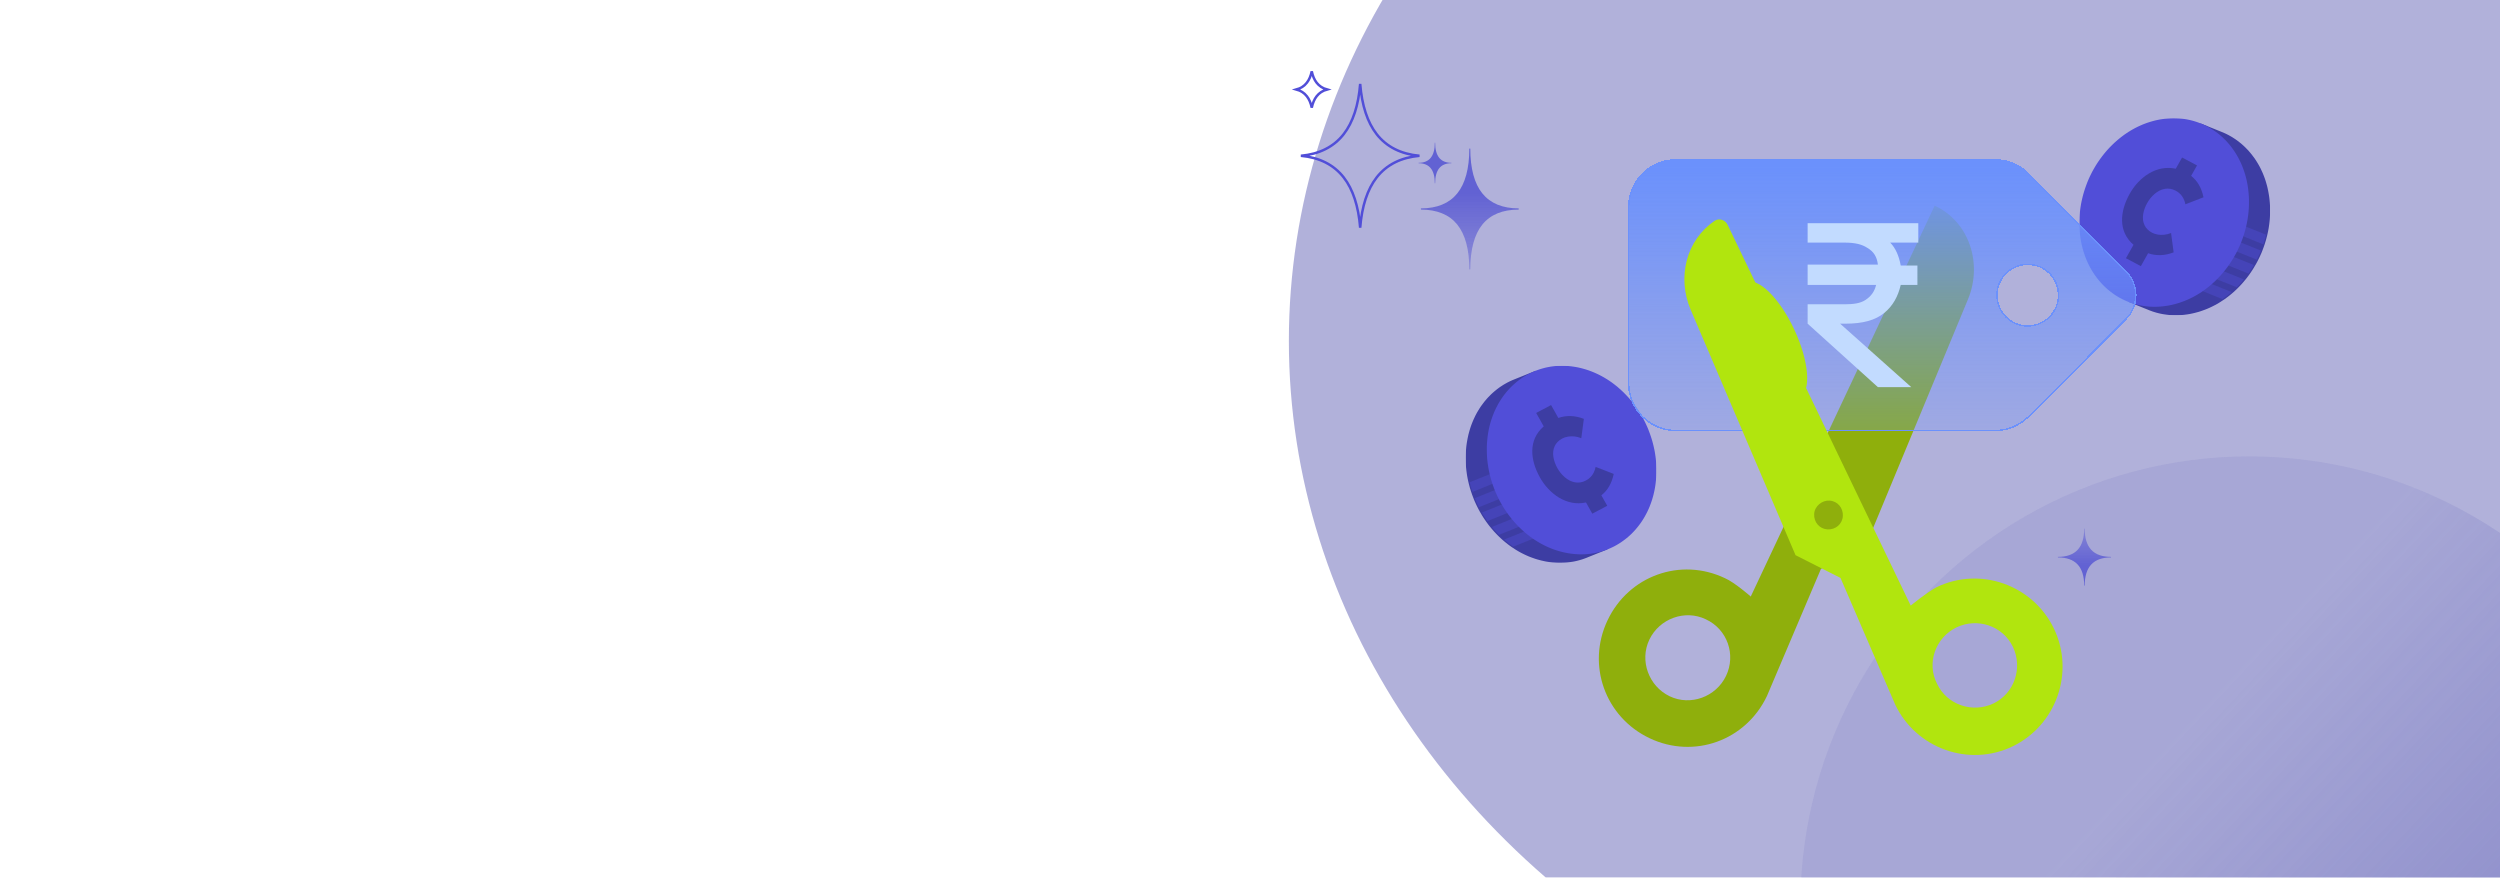 <svg width="997" height="350" viewBox="0 0 997 350" fill="none" xmlns="http://www.w3.org/2000/svg">
<g filter="url(#filter0_f_8321_91774)">
<ellipse cx="351" cy="303" rx="351" ry="303" transform="matrix(1 0 0 -1 514 439)" fill="#3D3DA3" fill-opacity="0.4"/>
</g>
<g filter="url(#filter1_b_8321_91774)">
<path d="M586.353 59.26H585.963C585.963 67.185 584.342 73.206 581.144 77.154C577.947 81.103 573.072 83.105 566.657 83.105V83.587C573.073 83.587 577.948 85.589 581.144 89.538C584.342 93.487 585.963 99.508 585.963 107.432H586.353C586.353 99.507 587.973 93.486 591.171 89.538C594.368 85.589 599.243 83.587 605.658 83.587V83.105C599.242 83.105 594.367 81.103 591.171 77.154C587.973 73.205 586.353 67.184 586.353 59.26Z" fill="url(#paint0_linear_8321_91774)"/>
<path d="M572.335 56.903H572.204C572.204 59.571 571.658 61.597 570.582 62.926C569.505 64.256 567.865 64.929 565.705 64.929V65.091C567.865 65.091 569.505 65.765 570.582 67.094C571.658 68.423 572.204 70.45 572.204 73.117H572.335C572.335 70.45 572.881 68.423 573.956 67.094C575.033 65.764 576.673 65.091 578.833 65.091V64.929C576.673 64.929 575.033 64.255 573.956 62.926C572.88 61.597 572.335 59.571 572.335 56.903Z" fill="url(#paint1_linear_8321_91774)"/>
</g>
<g style="mix-blend-mode:screen" filter="url(#filter2_f_8321_91774)">
<path d="M521.175 32.993L521.175 32.992C522.1 31.806 522.747 30.28 523.127 28.446C523.506 30.28 524.153 31.806 525.079 32.993L525.079 32.993C526.121 34.327 527.509 35.222 529.202 35.689C527.509 36.156 526.121 37.052 525.079 38.387L525.079 38.387C524.153 39.573 523.507 41.099 523.127 42.934C522.748 41.099 522.101 39.573 521.175 38.387L521.175 38.386C520.133 37.053 518.744 36.157 517.052 35.69C518.744 35.223 520.133 34.327 521.175 32.993ZM535.861 53.507C539.571 48.757 541.759 42.012 542.438 33.45C543.117 42.011 545.305 48.756 549.014 53.507C552.975 58.581 558.728 61.457 566.089 62.128C558.729 62.798 552.976 65.675 549.015 70.748C545.305 75.498 543.116 82.243 542.438 90.805C541.759 82.244 539.571 75.499 535.861 70.748C531.901 65.674 526.148 62.798 518.787 62.128C526.147 61.457 531.9 58.581 535.861 53.507Z" stroke="#514ED8"/>
</g>
<circle cx="897" cy="361" r="179" fill="url(#paint2_linear_8321_91774)"/>
<g clip-path="url(#clip0_8321_91774)">
<g filter="url(#filter3_b_8321_91774)">
<path d="M584.504 182.549L584.519 183.503L584.541 184.436L584.586 185.376L584.654 186.323L584.752 187.248L584.865 188.187L584.992 189.105L585.143 190.029L585.316 190.954L585.511 191.864L585.692 192.646L585.722 192.766L585.955 193.676L586.195 194.571L586.474 195.465L586.752 196.345L586.812 196.488L587.06 197.232L587.383 198.097L587.714 198.961V198.976L588.067 199.818L588.443 200.653L588.834 201.495L589.24 202.314L589.383 202.6L589.661 203.142L590.105 203.954L590.556 204.72L590.571 204.75L591.03 205.532L591.518 206.314L592.022 207.074L592.541 207.825L592.751 208.134L593.075 208.577L593.616 209.307L594.18 210.021L594.556 210.472L594.766 210.72L595.353 211.419L595.954 212.103L596.571 212.758L597.195 213.404L597.39 213.6L597.841 214.051L598.495 214.66L599.15 215.261L599.435 215.502L599.841 215.848L600.54 216.427L601.24 216.983L601.946 217.517L602.676 218.043L603.097 218.329L603.42 218.532L604.157 219.02L604.924 219.502L605.683 219.945L606.465 220.381L607.262 220.787L608.059 221.178L608.871 221.554L609.683 221.907L610.502 222.223L611.344 222.531L612.186 222.825L613.036 223.095L613.901 223.328L614.773 223.554L615.637 223.749L616.502 223.93L617.352 224.073L618.224 224.193L619.073 224.298L619.93 224.366L620.78 224.419L621.622 224.449H622.457L623.284 224.419L624.111 224.381L624.93 224.321L625.742 224.223L626.539 224.11L627.336 223.99L628.133 223.832L628.915 223.652L629.697 223.456L630.471 223.231L631.223 222.998L631.975 222.727L632.719 222.449L633.449 222.141H633.464L641.147 219.05L639.584 218.547V218.532L640.215 218.043L640.832 217.532L641.433 216.998L642.019 216.449L642.591 215.893L643.147 215.306L643.696 214.705L644.222 214.103L644.741 213.457L645.245 212.818L645.734 212.164L646.207 211.472L646.673 210.788L647.102 210.073L647.523 209.352L647.929 208.607L648.32 207.856L648.696 207.089L649.049 206.299L649.395 205.502L649.718 204.705L650.012 203.886L650.305 203.044L650.575 202.194L650.809 201.322L651.034 200.457L651.245 199.563L651.425 198.668L651.59 197.758L651.748 196.841L651.861 195.916L651.974 194.961L652.057 194.014L652.109 193.059L652.139 192.112L652.154 191.165V190.225L652.124 189.285L652.072 188.338L651.996 187.398L651.914 186.466L651.801 185.541L651.673 184.609L651.523 183.684L651.342 182.774L651.162 181.849L650.936 180.94L650.711 180.045L650.463 179.135L650.192 178.256L649.914 177.361L649.606 176.496L649.29 175.632L648.951 174.76L648.591 173.91L648.222 173.06L647.816 172.233L647.425 171.391L646.997 170.579L646.561 169.775L646.102 168.978L645.621 168.181L645.132 167.407L644.628 166.64L644.125 165.888L643.598 165.144L643.034 164.414L642.478 163.707L641.907 162.993L641.32 162.309L640.719 161.625L640.102 160.963L639.456 160.309L638.832 159.678L638.17 159.061L637.501 158.445L636.832 157.873L636.133 157.302L635.433 156.745L634.704 156.197L633.975 155.678L633.253 155.174L632.494 154.685L631.742 154.227L630.975 153.776L630.193 153.347L629.404 152.926L628.607 152.55L627.802 152.174L626.99 151.821L626.148 151.483L625.321 151.182L624.472 150.896L623.622 150.633L622.765 150.385L621.9 150.159L621.036 149.964L620.163 149.791L619.299 149.656L618.449 149.528L617.592 149.43L616.743 149.347L615.886 149.302L615.051 149.28H614.209L613.382 149.295L612.562 149.332L612.269 149.362L612.367 147.881L603.946 151.28L603.21 151.58L602.48 151.904L601.766 152.242L601.067 152.603L600.368 152.994L599.683 153.385L599.029 153.806L598.36 154.242L597.714 154.7L597.067 155.174L596.458 155.678L595.841 156.182L595.24 156.715L594.654 157.257L594.082 157.836L593.518 158.407L592.962 159.008L592.443 159.625L591.924 160.249L591.421 160.911L590.932 161.565L590.458 162.234L590 162.933L589.564 163.647L589.128 164.377L588.722 165.106L588.331 165.858L587.97 166.625L587.609 167.407L587.27 168.203L586.947 169.015L586.639 169.843L586.361 170.677L586.098 171.534L585.857 172.384L585.624 173.263L585.428 174.151L585.241 175.045L585.075 175.962L584.925 176.872L584.797 177.812L584.699 178.759L584.616 179.714L584.556 180.646L584.519 181.616L584.504 182.549Z" fill="#3D3DA3"/>
</g>
<g opacity="0.4">
<path fill-rule="evenodd" clip-rule="evenodd" d="M595.652 192.774L587.224 196.172L587.172 196.03L586.893 195.15L586.615 194.255L586.375 193.36L586.134 192.451L586.111 192.323L594.547 188.925L594.577 189.067L594.803 189.97L595.051 190.864L595.314 191.759L595.607 192.639L595.652 192.774Z" fill="#514ED8"/>
<path fill-rule="evenodd" clip-rule="evenodd" d="M598.23 198.872L589.802 202.277L589.659 201.999L589.253 201.172L588.863 200.338L588.487 199.496L588.133 198.661L596.576 195.263L596.922 196.097L597.298 196.947L597.682 197.781L598.095 198.608L598.23 198.872Z" fill="#514ED8"/>
<path fill-rule="evenodd" clip-rule="evenodd" d="M601.6 204.413L593.171 207.818L592.961 207.51L592.442 206.751L591.938 205.999L591.45 205.217L590.991 204.435L590.976 204.405L599.397 201.014L599.412 201.037L599.885 201.819L600.367 202.593L600.87 203.36L601.389 204.119L601.6 204.413Z" fill="#514ED8"/>
<path fill-rule="evenodd" clip-rule="evenodd" d="M606.254 209.893L597.811 213.284L597.615 213.089L596.984 212.442L596.367 211.788L595.773 211.104L595.179 210.405L594.976 210.149L603.397 206.758L603.607 207.014L604.201 207.706L604.803 208.382L605.419 209.051L606.051 209.698L606.254 209.893Z" fill="#514ED8"/>
<path fill-rule="evenodd" clip-rule="evenodd" d="M611.938 214.607L603.517 218.006L603.096 217.728L602.367 217.194L601.652 216.668L600.953 216.104L600.254 215.532L599.848 215.186L608.291 211.788L608.697 212.141L609.389 212.72L610.095 213.277L610.81 213.811L611.539 214.337L611.938 214.607Z" fill="#514ED8"/>
</g>
<g filter="url(#filter4_b_8321_91774)">
<path d="M626.869 146.13L627.726 146.25L628.591 146.393L629.456 146.566L630.328 146.761L631.192 146.987L632.049 147.228L632.899 147.491L633.741 147.776L634.576 148.085L635.403 148.415L636.222 148.769L637.034 149.137L637.831 149.528L638.62 149.942L639.402 150.37L640.169 150.821L640.929 151.287L641.673 151.769L642.41 152.272L643.139 152.799L643.853 153.34L644.56 153.896L645.252 154.468L645.928 155.062L646.598 155.663L647.252 156.28L647.898 156.919L648.53 157.565L649.146 158.227L649.748 158.904L650.334 159.595L650.913 160.302L651.477 161.024L652.026 161.753L652.56 162.497L653.078 163.249L653.582 164.016L654.071 164.791L654.537 165.58L654.996 166.377L655.439 167.181L655.86 168.001L656.266 168.828L656.657 169.67L657.033 170.52L657.386 171.377L657.71 172.234L658.033 173.106L658.334 173.986L658.619 174.865L658.89 175.752L659.138 176.655L659.364 177.557L659.574 178.466L659.77 179.376L659.943 180.293L660.093 181.218L660.228 182.151L660.341 183.083L660.431 184.015L660.499 184.955L660.544 185.895L660.574 186.834V187.782V188.729L660.537 189.676L660.476 190.624L660.394 191.571L660.289 192.518L660.168 193.451L660.025 194.368L659.86 195.278L659.672 196.18L659.469 197.067L659.243 197.939L658.995 198.804L658.732 199.653L658.447 200.488L658.146 201.307L657.83 202.119L657.492 202.916L657.131 203.698L656.755 204.465L656.364 205.217L655.958 205.954L655.537 206.683L655.093 207.39L654.635 208.089L654.161 208.766L653.672 209.427L653.169 210.074L652.65 210.705L652.124 211.322L651.575 211.923L651.018 212.502L650.447 213.066L649.86 213.615L649.267 214.141L648.65 214.653L648.018 215.149L647.379 215.622L646.733 216.081L646.071 216.525L645.395 216.946L644.71 217.352L644.019 217.735L643.319 218.096L642.605 218.434L641.883 218.758L641.147 219.058L640.402 219.344L639.651 219.607L638.891 219.848L638.124 220.066L637.35 220.269L636.568 220.442L635.779 220.6L634.982 220.735L634.177 220.848L633.365 220.938L632.546 221.006L631.719 221.051L630.892 221.066H630.057L629.215 221.036L628.373 220.983L627.523 220.908L626.666 220.81L625.809 220.69L624.945 220.547L624.08 220.374L623.208 220.179L622.343 219.953L621.486 219.712L620.636 219.449L619.794 219.164L618.96 218.855L618.133 218.525L617.313 218.171L616.501 217.803L615.704 217.412L614.915 216.998L614.133 216.57L613.366 216.119L612.607 215.653L611.862 215.171L611.126 214.668L610.396 214.141L609.682 213.6L608.975 213.044L608.284 212.472L607.607 211.878L606.938 211.277L606.284 210.66L605.637 210.021L605.006 209.375L604.389 208.713L603.788 208.036L603.201 207.345L602.622 206.638L602.059 205.916L601.51 205.187L600.976 204.443L600.457 203.691L599.953 202.924L599.465 202.149L598.999 201.36L598.54 200.563L598.096 199.759L597.675 198.939L597.269 198.112L596.878 197.27L596.502 196.42L596.149 195.563L595.811 194.706L595.487 193.834L595.187 192.954L594.901 192.075L594.63 191.188L594.382 190.285L594.157 189.383L593.946 188.473L593.751 187.564L593.578 186.647L593.427 185.722L593.292 184.789L593.179 183.857L593.089 182.925L593.021 181.985L592.976 181.045L592.946 180.106V179.158V178.211L592.984 177.264L593.044 176.316L593.127 175.369L593.224 174.422L593.345 173.489L593.488 172.572L593.653 171.662L593.841 170.76L594.044 169.873L594.269 169.001L594.518 168.136L594.788 167.287L595.074 166.452L595.375 165.633L595.69 164.821L596.029 164.024L596.39 163.242L596.766 162.475L597.157 161.723L597.562 160.986L597.984 160.257L598.427 159.55L598.886 158.851L599.352 158.174L599.841 157.513L600.344 156.866L600.863 156.235L601.397 155.618L601.946 155.017L602.502 154.438L603.073 153.874L603.66 153.325L604.261 152.791L604.87 152.28L605.502 151.784L606.141 151.31L606.788 150.851L607.449 150.408L608.126 149.987L608.81 149.581L609.502 149.197L610.201 148.836L610.915 148.498L611.637 148.175L612.374 147.874L613.118 147.588L613.87 147.325L614.629 147.085L615.396 146.867L616.171 146.664L616.952 146.491L617.742 146.333L618.539 146.198L619.343 146.085L620.155 145.995L620.975 145.927L621.802 145.882L622.629 145.867H623.463L624.305 145.897L625.148 145.949L625.997 146.025L626.862 146.122L626.869 146.13Z" fill="#514ED8"/>
</g>
<path d="M638.62 197.54L640.966 201.698L635.012 204.856L632.493 200.382C624.719 202.081 617.734 196.894 614.103 190.368C610.201 183.368 609.426 175.414 615.637 170.038L612.622 164.685L618.569 161.535L621.463 166.677C624.576 165.617 627.952 165.602 631.643 167.038L630.621 174.745C628.734 173.978 626.892 173.872 625.365 174.113C624.463 174.256 623.681 174.526 623.057 174.857C621.569 175.647 620.606 176.677 620.042 177.85C618.734 180.534 619.554 183.917 621.05 186.624C622.531 189.308 625.155 191.894 628.23 192.375C629.583 192.593 631.027 192.39 632.5 191.608C633.177 191.255 633.831 190.789 634.41 190.165C635.267 189.248 635.966 187.984 636.342 186.203L643.552 188.992C642.778 192.781 641.094 195.593 638.62 197.54Z" fill="#3D3DA3"/>
</g>
<g clip-path="url(#clip1_8321_91774)">
<g filter="url(#filter5_b_8321_91774)">
<path d="M905.324 83.83L905.309 84.784L905.287 85.717L905.242 86.656L905.174 87.604L905.076 88.529L904.964 89.468L904.836 90.386L904.685 91.31L904.512 92.235L904.317 93.145L904.136 93.927L904.106 94.047L903.873 94.957L903.633 95.852L903.355 96.746L903.076 97.626L903.016 97.769L902.768 98.513L902.445 99.378L902.114 100.242V100.257L901.761 101.099L901.385 101.934L900.994 102.776L900.588 103.595L900.445 103.881L900.167 104.422L899.723 105.234L899.272 106.001L899.257 106.031L898.798 106.813L898.31 107.595L897.806 108.355L897.287 109.106L897.077 109.415L896.753 109.858L896.212 110.588L895.648 111.302L895.272 111.753L895.062 112.001L894.475 112.7L893.874 113.384L893.257 114.039L892.633 114.685L892.438 114.881L891.987 115.332L891.333 115.941L890.679 116.542L890.393 116.783L889.987 117.129L889.288 117.708L888.588 118.264L887.882 118.798L887.152 119.324L886.731 119.61L886.408 119.813L885.671 120.301L884.904 120.783L884.145 121.226L883.363 121.662L882.566 122.068L881.769 122.459L880.957 122.835L880.145 123.188L879.326 123.504L878.484 123.812L877.642 124.106L876.792 124.376L875.927 124.609L875.055 124.835L874.191 125.03L873.326 125.211L872.477 125.354L871.604 125.474L870.755 125.579L869.898 125.647L869.048 125.7L868.206 125.73H867.372L866.544 125.7L865.717 125.662L864.898 125.602L864.086 125.504L863.289 125.391L862.492 125.271L861.695 125.113L860.913 124.933L860.131 124.737L859.357 124.512L858.605 124.279L857.853 124.008L857.109 123.73L856.38 123.422H856.365L848.681 120.331L850.245 119.828V119.813L849.613 119.324L848.997 118.813L848.395 118.279L847.809 117.73L847.237 117.174L846.681 116.587L846.132 115.986L845.606 115.384L845.087 114.738L844.583 114.099L844.095 113.445L843.621 112.753L843.155 112.069L842.726 111.354L842.305 110.633L841.899 109.888L841.508 109.137L841.132 108.37L840.779 107.58L840.433 106.783L840.11 105.986L839.817 105.167L839.523 104.325L839.253 103.475L839.02 102.603L838.794 101.738L838.584 100.844L838.403 99.949L838.238 99.039L838.08 98.122L837.967 97.197L837.854 96.243L837.772 95.295L837.719 94.34L837.689 93.393L837.674 92.446V91.506L837.704 90.566L837.757 89.619L837.832 88.679L837.914 87.747L838.027 86.822L838.155 85.89L838.305 84.965L838.486 84.055L838.666 83.13L838.892 82.221L839.117 81.326L839.365 80.416L839.636 79.537L839.914 78.642L840.223 77.777L840.538 76.913L840.877 76.04L841.238 75.191L841.606 74.341L842.012 73.514L842.403 72.672L842.831 71.86L843.268 71.056L843.726 70.259L844.207 69.462L844.696 68.688L845.2 67.921L845.703 67.169L846.23 66.424L846.794 65.695L847.35 64.989L847.921 64.274L848.508 63.59L849.109 62.906L849.726 62.244L850.372 61.59L850.996 60.959L851.658 60.342L852.327 59.726L852.996 59.154L853.696 58.583L854.395 58.026L855.124 57.478L855.853 56.959L856.575 56.455L857.334 55.966L858.086 55.508L858.853 55.057L859.635 54.628L860.425 54.207L861.221 53.831L862.026 53.455L862.838 53.102L863.68 52.764L864.507 52.463L865.357 52.177L866.206 51.914L867.063 51.666L867.928 51.44L868.792 51.245L869.665 51.072L870.529 50.937L871.379 50.809L872.236 50.711L873.086 50.628L873.943 50.583L874.777 50.561H875.619L876.446 50.576L877.266 50.613L877.559 50.643L877.461 49.162L885.882 52.56L886.619 52.861L887.348 53.185L888.062 53.523L888.761 53.884L889.461 54.275L890.145 54.666L890.799 55.087L891.468 55.523L892.115 55.981L892.761 56.455L893.37 56.959L893.987 57.462L894.588 57.996L895.175 58.538L895.746 59.117L896.31 59.688L896.866 60.289L897.385 60.906L897.904 61.53L898.407 62.192L898.896 62.846L899.37 63.515L899.828 64.214L900.265 64.928L900.701 65.658L901.107 66.387L901.498 67.139L901.858 67.906L902.219 68.688L902.558 69.484L902.881 70.296L903.189 71.124L903.467 71.958L903.731 72.815L903.971 73.665L904.204 74.544L904.4 75.431L904.588 76.326L904.753 77.243L904.903 78.153L905.031 79.093L905.129 80.04L905.212 80.995L905.272 81.927L905.309 82.897L905.324 83.83Z" fill="#3D3DA3"/>
</g>
<g opacity="0.4">
<path fill-rule="evenodd" clip-rule="evenodd" d="M894.176 94.055L902.604 97.453L902.657 97.311L902.935 96.431L903.213 95.536L903.453 94.641L903.694 93.732L903.717 93.604L895.281 90.206L895.251 90.348L895.025 91.251L894.777 92.145L894.514 93.04L894.221 93.92L894.176 94.055Z" fill="#514ED8"/>
<path fill-rule="evenodd" clip-rule="evenodd" d="M891.598 100.152L900.026 103.558L900.169 103.28L900.575 102.453L900.966 101.619L901.342 100.776L901.695 99.942L893.252 96.544L892.906 97.378L892.53 98.228L892.147 99.062L891.733 99.889L891.598 100.152Z" fill="#514ED8"/>
<path fill-rule="evenodd" clip-rule="evenodd" d="M888.229 105.694L896.657 109.099L896.867 108.791L897.386 108.032L897.89 107.28L898.378 106.498L898.837 105.716L898.852 105.686L890.431 102.295L890.416 102.318L889.943 103.1L889.462 103.874L888.958 104.641L888.439 105.4L888.229 105.694Z" fill="#514ED8"/>
<path fill-rule="evenodd" clip-rule="evenodd" d="M883.574 111.174L892.017 114.565L892.213 114.37L892.844 113.723L893.461 113.069L894.055 112.385L894.649 111.686L894.852 111.43L886.431 108.039L886.221 108.295L885.627 108.987L885.025 109.663L884.409 110.332L883.777 110.979L883.574 111.174Z" fill="#514ED8"/>
<path fill-rule="evenodd" clip-rule="evenodd" d="M877.891 115.888L886.311 119.287L886.732 119.009L887.462 118.475L888.176 117.949L888.875 117.385L889.574 116.813L889.98 116.467L881.537 113.069L881.131 113.422L880.439 114.001L879.733 114.558L879.018 115.092L878.289 115.618L877.891 115.888Z" fill="#514ED8"/>
</g>
<g filter="url(#filter6_b_8321_91774)">
<path d="M862.959 47.411L862.102 47.531L861.237 47.674L860.373 47.847L859.5 48.042L858.636 48.268L857.779 48.508L856.929 48.772L856.087 49.057L855.253 49.366L854.426 49.696L853.606 50.05L852.794 50.418L851.997 50.809L851.208 51.223L850.426 51.651L849.659 52.102L848.899 52.568L848.155 53.05L847.418 53.553L846.689 54.08L845.975 54.621L845.268 55.177L844.576 55.749L843.9 56.343L843.231 56.944L842.577 57.561L841.93 58.2L841.298 58.846L840.682 59.508L840.08 60.185L839.494 60.876L838.915 61.583L838.351 62.305L837.802 63.034L837.269 63.778L836.75 64.53L836.246 65.297L835.757 66.072L835.291 66.861L834.833 67.658L834.389 68.462L833.968 69.282L833.562 70.109L833.171 70.951L832.795 71.8L832.442 72.658L832.118 73.515L831.795 74.387L831.494 75.266L831.209 76.146L830.938 77.033L830.69 77.936L830.464 78.838L830.254 79.748L830.058 80.657L829.885 81.574L829.735 82.499L829.6 83.431L829.487 84.364L829.397 85.296L829.329 86.236L829.284 87.176L829.254 88.115V89.063V90.01L829.291 90.957L829.352 91.905L829.434 92.852L829.54 93.799L829.66 94.732L829.803 95.649L829.968 96.559L830.156 97.461L830.359 98.348L830.585 99.22L830.833 100.085L831.096 100.934L831.382 101.769L831.682 102.588L831.998 103.4L832.336 104.197L832.697 104.979L833.073 105.746L833.464 106.498L833.87 107.235L834.291 107.964L834.735 108.671L835.193 109.37L835.667 110.047L836.156 110.708L836.66 111.355L837.178 111.986L837.705 112.603L838.253 113.204L838.81 113.783L839.381 114.347L839.968 114.896L840.562 115.422L841.178 115.934L841.81 116.43L842.449 116.903L843.095 117.362L843.757 117.806L844.434 118.227L845.118 118.633L845.809 119.016L846.509 119.377L847.223 119.715L847.945 120.039L848.681 120.339L849.426 120.625L850.178 120.888L850.937 121.129L851.704 121.347L852.478 121.55L853.26 121.723L854.05 121.881L854.847 122.016L855.651 122.129L856.463 122.219L857.283 122.287L858.11 122.332L858.937 122.347H859.771L860.613 122.317L861.455 122.264L862.305 122.189L863.162 122.091L864.019 121.971L864.884 121.828L865.748 121.655L866.62 121.46L867.485 121.234L868.342 120.993L869.192 120.73L870.034 120.445L870.868 120.136L871.695 119.806L872.515 119.452L873.327 119.084L874.124 118.693L874.913 118.279L875.695 117.851L876.462 117.4L877.221 116.933L877.966 116.452L878.702 115.949L879.432 115.422L880.146 114.881L880.853 114.325L881.544 113.753L882.221 113.159L882.89 112.558L883.544 111.941L884.191 111.302L884.822 110.656L885.439 109.994L886.04 109.317L886.627 108.626L887.206 107.919L887.77 107.197L888.318 106.468L888.852 105.724L889.371 104.972L889.875 104.205L890.363 103.43L890.83 102.641L891.288 101.844L891.732 101.04L892.153 100.22L892.559 99.393L892.95 98.551L893.326 97.701L893.679 96.844L894.017 95.987L894.341 95.115L894.641 94.235L894.927 93.356L895.198 92.469L895.446 91.566L895.671 90.664L895.882 89.754L896.077 88.845L896.25 87.927L896.401 87.003L896.536 86.07L896.649 85.138L896.739 84.206L896.807 83.266L896.852 82.326L896.882 81.386V80.439V79.492L896.844 78.544L896.784 77.597L896.701 76.65L896.604 75.703L896.483 74.77L896.341 73.853L896.175 72.943L895.987 72.041L895.784 71.154L895.559 70.282L895.311 69.417L895.04 68.568L894.754 67.733L894.453 66.914L894.138 66.102L893.799 65.305L893.438 64.523L893.063 63.756L892.672 63.004L892.266 62.267L891.845 61.538L891.401 60.831L890.942 60.132L890.476 59.455L889.988 58.794L889.484 58.147L888.965 57.516L888.431 56.899L887.882 56.298L887.326 55.719L886.755 55.155L886.168 54.606L885.567 54.072L884.958 53.561L884.326 53.065L883.687 52.591L883.041 52.132L882.379 51.689L881.702 51.268L881.018 50.862L880.326 50.478L879.627 50.117L878.913 49.779L878.191 49.456L877.454 49.155L876.71 48.869L875.958 48.606L875.199 48.366L874.432 48.148L873.658 47.945L872.876 47.772L872.086 47.614L871.289 47.478L870.485 47.366L869.673 47.276L868.853 47.208L868.026 47.163L867.199 47.148H866.365L865.523 47.178L864.681 47.23L863.831 47.306L862.966 47.403L862.959 47.411Z" fill="#514ED8"/>
</g>
<path d="M873.823 70.131L876.169 65.973L870.215 62.816L867.696 67.289C859.922 65.59 852.937 70.778 849.306 77.304C845.404 84.303 844.63 92.258 850.84 97.633L847.825 102.986L853.772 106.137L856.666 100.994C859.779 102.054 863.155 102.069 866.846 100.633L865.824 92.927C863.937 93.694 862.095 93.799 860.569 93.558C859.666 93.416 858.884 93.145 858.26 92.814C856.772 92.025 855.809 90.995 855.246 89.822C853.937 87.138 854.757 83.754 856.253 81.048C857.734 78.364 860.358 75.777 863.433 75.296C864.786 75.078 866.23 75.281 867.704 76.063C868.38 76.416 869.034 76.883 869.613 77.507C870.47 78.424 871.169 79.687 871.545 81.469L878.756 78.68C877.981 74.89 876.297 72.078 873.823 70.131Z" fill="#3D3DA3"/>
</g>
<path fill-rule="evenodd" clip-rule="evenodd" d="M771.542 82.021C785.45 88.467 790.629 105.176 784.91 119.169L744.145 217.443L726.2 226.865L704.667 277.55C696.256 295.333 675.563 302.825 657.842 294.392C640.12 285.959 632.66 265.2 641.071 247.417C649.482 229.634 670.176 222.143 687.897 230.575C691.729 232.206 698.198 237.905 698.198 237.905L771.542 82.021ZM680.271 246.97C671.934 242.96 661.765 246.715 657.765 255.082C653.765 263.448 657.504 273.649 665.841 277.659C674.179 281.67 684.348 277.915 688.348 269.548C692.348 261.182 688.964 250.999 680.271 246.97Z" fill="#8FAF0C"/>
<g filter="url(#filter7_bdii_8321_91774)">
<path d="M810.985 73.266C807.441 69.715 802.629 67.719 797.611 67.719H670.391C659.956 67.719 651.496 76.178 651.496 86.613V156.793C651.496 167.228 659.956 175.688 670.391 175.688H797.614C802.63 175.688 807.44 173.693 810.984 170.143L849.818 131.25C855.078 125.982 855.079 117.45 849.821 112.181L810.985 73.266ZM810.662 133.991C803.89 133.991 798.401 128.491 798.401 121.706C798.401 114.92 803.89 109.416 810.662 109.416C817.435 109.416 822.929 114.92 822.929 121.706C822.929 128.491 817.435 133.991 810.662 133.991Z" fill="url(#paint3_linear_8321_91774)" shape-rendering="crispEdges"/>
<path d="M810.985 73.266C807.441 69.715 802.629 67.719 797.611 67.719H670.391C659.956 67.719 651.496 76.178 651.496 86.613V156.793C651.496 167.228 659.956 175.688 670.391 175.688H797.614C802.63 175.688 807.44 173.693 810.984 170.143L849.818 131.25C855.078 125.982 855.079 117.45 849.821 112.181L810.985 73.266ZM810.662 133.991C803.89 133.991 798.401 128.491 798.401 121.706C798.401 114.92 803.89 109.416 810.662 109.416C817.435 109.416 822.929 114.92 822.929 121.706C822.929 128.491 817.435 133.991 810.662 133.991Z" stroke="#6B91FC" stroke-width="0.6" shape-rendering="crispEdges"/>
</g>
<g clip-path="url(#clip2_8321_91774)">
<path d="M721.581 105.536H748.904C748.554 102.373 747.153 100.264 744.701 98.859C742.599 97.453 739.797 96.75 735.593 96.75H720.881V89.018H765.018V96.75H753.808C755.91 98.859 757.311 102.022 758.012 105.888H764.667V113.62H758.012C756.961 118.189 754.859 122.055 751.356 124.866C747.853 127.678 742.949 129.084 735.943 129.084H733.842L762.215 154.389H748.904L720.881 129.084V121.352H735.593C739.096 121.352 741.898 121 744 119.595C746.102 118.189 747.503 116.431 748.204 113.62H720.881V105.888V105.536H721.581Z" fill="#C2DBFF"/>
<g filter="url(#filter8_f_8321_91774)">
<ellipse cx="707.038" cy="135.506" rx="25.232" ry="9.448" transform="rotate(-114.975 707.038 135.506)" fill="#B1E50E"/>
</g>
</g>
<g filter="url(#filter9_d_8321_91774)">
<path fill-rule="evenodd" clip-rule="evenodd" d="M688.992 85.693C688.029 83.692 685.598 82.834 683.764 84.085C672.525 91.743 668.698 106.485 674.252 119.548L716.064 217.41L733.99 226.476L755.878 277.142C764.27 294.569 785.319 302.042 802.685 293.627C820.051 285.213 827.492 264.098 819.1 246.671C810.708 229.244 789.659 221.772 772.293 230.186C768.479 232.172 761.992 237.515 761.992 237.515L688.992 85.693ZM780.255 246.206C788.593 242.195 798.743 245.594 802.743 253.96C806.743 262.327 803.359 272.509 795.022 276.52C786.684 280.53 776.534 277.131 772.534 268.765C768.179 260.417 771.918 250.216 780.255 246.206Z" fill="#B1E50E"/>
</g>
<path fill-rule="evenodd" clip-rule="evenodd" d="M729.617 199.645C732.833 199.833 735.113 202.573 734.926 205.798C734.739 209.024 732.009 211.311 728.794 211.122C725.579 210.934 723.299 208.194 723.486 204.969C723.673 201.743 726.757 199.437 729.617 199.645Z" fill="#8FAF0C"/>
<g filter="url(#filter10_b_8321_91774)">
<path d="M831.17 233.54L831.381 233.54C831.381 229.805 832.261 226.968 833.995 225.108C835.729 223.247 838.372 222.304 841.852 222.304L841.852 222.077C838.372 222.077 835.728 221.133 833.995 219.272C832.261 217.412 831.381 214.575 831.381 210.84L831.17 210.84C831.17 214.575 830.291 217.412 828.557 219.272C826.823 221.133 824.179 222.077 820.7 222.077L820.7 222.304C824.18 222.304 826.823 223.247 828.557 225.108C830.291 226.969 831.17 229.806 831.17 233.54Z" fill="url(#paint4_linear_8321_91774)"/>
</g>
<defs>
<filter id="filter0_f_8321_91774" x="0" y="-681" width="1730" height="1634" filterUnits="userSpaceOnUse" color-interpolation-filters="sRGB">
<feFlood flood-opacity="0" result="BackgroundImageFix"/>
<feBlend mode="normal" in="SourceGraphic" in2="BackgroundImageFix" result="shape"/>
<feGaussianBlur stdDeviation="257" result="effect1_foregroundBlur_8321_91774"/>
</filter>
<filter id="filter1_b_8321_91774" x="563.705" y="54.903" width="43.953" height="54.529" filterUnits="userSpaceOnUse" color-interpolation-filters="sRGB">
<feFlood flood-opacity="0" result="BackgroundImageFix"/>
<feGaussianBlur in="BackgroundImageFix" stdDeviation="1"/>
<feComposite in2="SourceAlpha" operator="in" result="effect1_backgroundBlur_8321_91774"/>
<feBlend mode="normal" in="SourceGraphic" in2="effect1_backgroundBlur_8321_91774" result="shape"/>
</filter>
<filter id="filter2_f_8321_91774" x="503" y="13" width="77.553" height="94.856" filterUnits="userSpaceOnUse" color-interpolation-filters="sRGB">
<feFlood flood-opacity="0" result="BackgroundImageFix"/>
<feBlend mode="normal" in="SourceGraphic" in2="BackgroundImageFix" result="shape"/>
<feGaussianBlur stdDeviation="5.5" result="effect1_foregroundBlur_8321_91774"/>
</filter>
<filter id="filter3_b_8321_91774" x="582.504" y="145.881" width="71.65" height="80.567" filterUnits="userSpaceOnUse" color-interpolation-filters="sRGB">
<feFlood flood-opacity="0" result="BackgroundImageFix"/>
<feGaussianBlur in="BackgroundImageFix" stdDeviation="1"/>
<feComposite in2="SourceAlpha" operator="in" result="effect1_backgroundBlur_8321_91774"/>
<feBlend mode="normal" in="SourceGraphic" in2="effect1_backgroundBlur_8321_91774" result="shape"/>
</filter>
<filter id="filter4_b_8321_91774" x="590.945" y="143.867" width="71.629" height="79.199" filterUnits="userSpaceOnUse" color-interpolation-filters="sRGB">
<feFlood flood-opacity="0" result="BackgroundImageFix"/>
<feGaussianBlur in="BackgroundImageFix" stdDeviation="1"/>
<feComposite in2="SourceAlpha" operator="in" result="effect1_backgroundBlur_8321_91774"/>
<feBlend mode="normal" in="SourceGraphic" in2="effect1_backgroundBlur_8321_91774" result="shape"/>
</filter>
<filter id="filter5_b_8321_91774" x="835.674" y="47.162" width="71.65" height="80.567" filterUnits="userSpaceOnUse" color-interpolation-filters="sRGB">
<feFlood flood-opacity="0" result="BackgroundImageFix"/>
<feGaussianBlur in="BackgroundImageFix" stdDeviation="1"/>
<feComposite in2="SourceAlpha" operator="in" result="effect1_backgroundBlur_8321_91774"/>
<feBlend mode="normal" in="SourceGraphic" in2="effect1_backgroundBlur_8321_91774" result="shape"/>
</filter>
<filter id="filter6_b_8321_91774" x="827.254" y="45.148" width="71.629" height="79.199" filterUnits="userSpaceOnUse" color-interpolation-filters="sRGB">
<feFlood flood-opacity="0" result="BackgroundImageFix"/>
<feGaussianBlur in="BackgroundImageFix" stdDeviation="1"/>
<feComposite in2="SourceAlpha" operator="in" result="effect1_backgroundBlur_8321_91774"/>
<feBlend mode="normal" in="SourceGraphic" in2="effect1_backgroundBlur_8321_91774" result="shape"/>
</filter>
<filter id="filter7_bdii_8321_91774" x="647.195" y="63.419" width="210.869" height="116.569" filterUnits="userSpaceOnUse" color-interpolation-filters="sRGB">
<feFlood flood-opacity="0" result="BackgroundImageFix"/>
<feGaussianBlur in="BackgroundImageFix" stdDeviation="2"/>
<feComposite in2="SourceAlpha" operator="in" result="effect1_backgroundBlur_8321_91774"/>
<feColorMatrix in="SourceAlpha" type="matrix" values="0 0 0 0 0 0 0 0 0 0 0 0 0 0 0 0 0 0 127 0" result="hardAlpha"/>
<feOffset/>
<feGaussianBlur stdDeviation="2"/>
<feComposite in2="hardAlpha" operator="out"/>
<feColorMatrix type="matrix" values="0 0 0 0 0 0 0 0 0 0 0 0 0 0 0 0 0 0 0.15 0"/>
<feBlend mode="color-burn" in2="effect1_backgroundBlur_8321_91774" result="effect2_dropShadow_8321_91774"/>
<feBlend mode="normal" in="SourceGraphic" in2="effect2_dropShadow_8321_91774" result="shape"/>
<feColorMatrix in="SourceAlpha" type="matrix" values="0 0 0 0 0 0 0 0 0 0 0 0 0 0 0 0 0 0 127 0" result="hardAlpha"/>
<feOffset dy="-2"/>
<feGaussianBlur stdDeviation="5"/>
<feComposite in2="hardAlpha" operator="arithmetic" k2="-1" k3="1"/>
<feColorMatrix type="matrix" values="0 0 0 0 0.42 0 0 0 0 0.569 0 0 0 0 0.988 0 0 0 0.4 0"/>
<feBlend mode="normal" in2="shape" result="effect3_innerShadow_8321_91774"/>
<feColorMatrix in="SourceAlpha" type="matrix" values="0 0 0 0 0 0 0 0 0 0 0 0 0 0 0 0 0 0 127 0" result="hardAlpha"/>
<feOffset dx="-2" dy="-2"/>
<feGaussianBlur stdDeviation="4.5"/>
<feComposite in2="hardAlpha" operator="arithmetic" k2="-1" k3="1"/>
<feColorMatrix type="matrix" values="0 0 0 0 0.42 0 0 0 0 0.569 0 0 0 0 0.988 0 0 0 0.5 0"/>
<feBlend mode="normal" in2="effect3_innerShadow_8321_91774" result="effect4_innerShadow_8321_91774"/>
</filter>
<filter id="filter8_f_8321_91774" x="669.369" y="88.284" width="75.338" height="94.443" filterUnits="userSpaceOnUse" color-interpolation-filters="sRGB">
<feFlood flood-opacity="0" result="BackgroundImageFix"/>
<feBlend mode="normal" in="SourceGraphic" in2="BackgroundImageFix" result="shape"/>
<feGaussianBlur stdDeviation="12" result="effect1_foregroundBlur_8321_91774"/>
</filter>
<filter id="filter9_d_8321_91774" x="664.732" y="80.5" width="164.822" height="227.589" filterUnits="userSpaceOnUse" color-interpolation-filters="sRGB">
<feFlood flood-opacity="0" result="BackgroundImageFix"/>
<feColorMatrix in="SourceAlpha" type="matrix" values="0 0 0 0 0 0 0 0 0 0 0 0 0 0 0 0 0 0 127 0" result="hardAlpha"/>
<feOffset dy="4"/>
<feGaussianBlur stdDeviation="3.5"/>
<feComposite in2="hardAlpha" operator="out"/>
<feColorMatrix type="matrix" values="0 0 0 0 0.42 0 0 0 0 0.569 0 0 0 0 0.988 0 0 0 0.16 0"/>
<feBlend mode="multiply" in2="BackgroundImageFix" result="effect1_dropShadow_8321_91774"/>
<feBlend mode="normal" in="SourceGraphic" in2="effect1_dropShadow_8321_91774" result="shape"/>
</filter>
<filter id="filter10_b_8321_91774" x="818.699" y="208.84" width="25.152" height="26.699" filterUnits="userSpaceOnUse" color-interpolation-filters="sRGB">
<feFlood flood-opacity="0" result="BackgroundImageFix"/>
<feGaussianBlur in="BackgroundImageFix" stdDeviation="1"/>
<feComposite in2="SourceAlpha" operator="in" result="effect1_backgroundBlur_8321_91774"/>
<feBlend mode="normal" in="SourceGraphic" in2="effect1_backgroundBlur_8321_91774" result="shape"/>
</filter>
<linearGradient id="paint0_linear_8321_91774" x1="585.682" y1="76.158" x2="585.682" y2="121.232" gradientUnits="userSpaceOnUse">
<stop offset="0.015" stop-color="#6262D3"/>
<stop offset="1" stop-color="#6262D3" stop-opacity="0.25"/>
</linearGradient>
<linearGradient id="paint1_linear_8321_91774" x1="585.682" y1="76.158" x2="585.682" y2="121.232" gradientUnits="userSpaceOnUse">
<stop offset="0.015" stop-color="#6262D3"/>
<stop offset="1" stop-color="#6262D3" stop-opacity="0.25"/>
</linearGradient>
<linearGradient id="paint2_linear_8321_91774" x1="925" y1="232" x2="1326.5" y2="608.5" gradientUnits="userSpaceOnUse">
<stop stop-color="#5354B3" stop-opacity="0.1"/>
<stop offset="1" stop-color="#5354B1"/>
</linearGradient>
<linearGradient id="paint3_linear_8321_91774" x1="811.185" y1="70.507" x2="811.185" y2="175.688" gradientUnits="userSpaceOnUse">
<stop stop-color="#6B91FC"/>
<stop offset="1" stop-color="#6B91FC" stop-opacity="0.25"/>
</linearGradient>
<linearGradient id="paint4_linear_8321_91774" x1="831.534" y1="225.577" x2="831.534" y2="204.337" gradientUnits="userSpaceOnUse">
<stop offset="0.015" stop-color="#6262D3"/>
<stop offset="1" stop-color="#6262D3" stop-opacity="0.25"/>
</linearGradient>
<clipPath id="clip0_8321_91774">
<rect width="76.079" height="78.575" fill="white" transform="matrix(-1 0 0 1 660.582 145.874)"/>
</clipPath>
<clipPath id="clip1_8321_91774">
<rect width="76.079" height="78.575" fill="white" transform="translate(829.246 47.155)"/>
</clipPath>
<clipPath id="clip2_8321_91774">
<rect width="207.841" height="107.969" fill="white" transform="translate(651.496 67.719)"/>
</clipPath>
</defs>
</svg>
